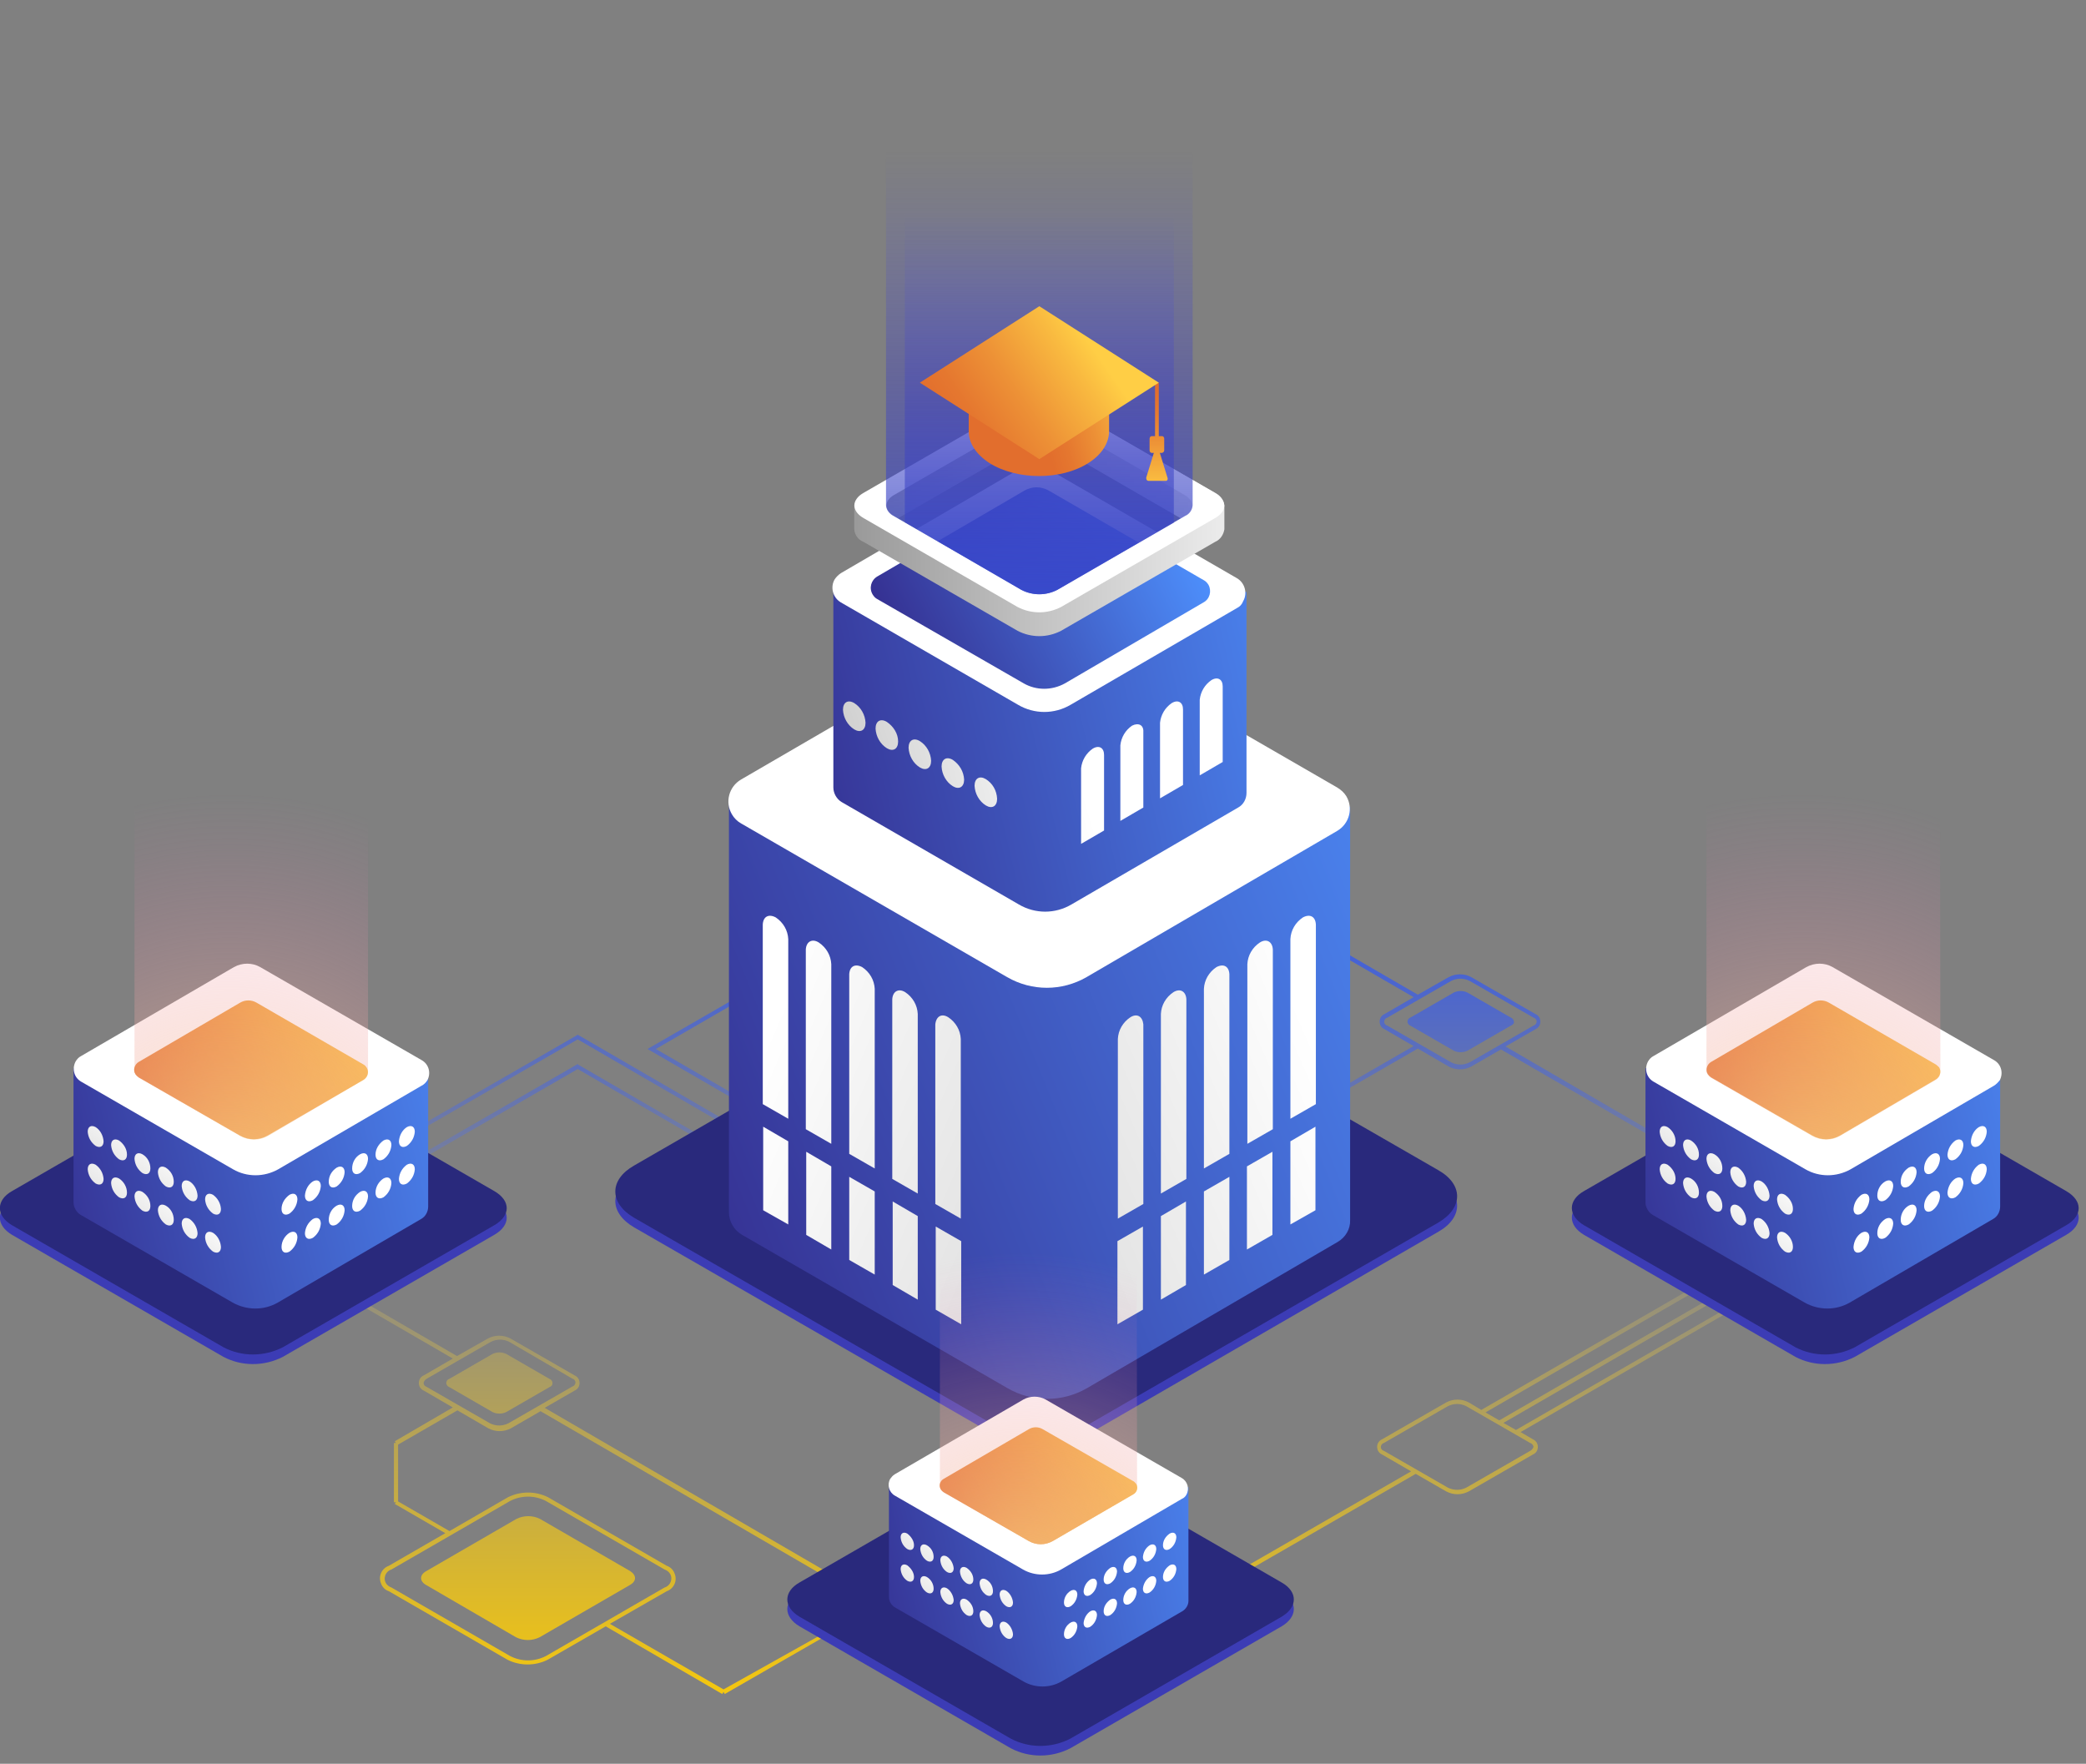 <?xml version="1.0" encoding="UTF-8"?> <svg xmlns="http://www.w3.org/2000/svg" width="233" height="197" viewBox="0 0 233 197" fill="none"><rect x="0" y="0" width="233" height="197" fill="#808080" stroke="none"/> <g clip-path="url(#clip0_1114_2)"> <path d="M61.404 154.912L56.551 157.712C56.085 157.945 55.478 157.945 55.011 157.712L50.159 154.912C49.925 154.819 49.785 154.539 49.879 154.306C49.925 154.166 50.019 154.072 50.159 154.026L55.011 151.226C55.478 150.993 56.085 150.993 56.551 151.226L61.404 154.026C61.637 154.119 61.777 154.399 61.684 154.632C61.684 154.726 61.544 154.866 61.404 154.912Z" fill="url(#paint0_linear_1114_2)"></path> <path d="M70.363 177.029L60.285 182.862C59.445 183.282 58.465 183.282 57.625 182.862L47.593 177.029C46.847 176.609 46.847 175.909 47.593 175.49L57.672 169.657C58.512 169.237 59.492 169.237 60.331 169.657L70.41 175.49C71.11 175.956 71.11 176.609 70.363 177.029Z" fill="url(#paint1_linear_1114_2)"></path> <path d="M168.769 114.551L163.916 117.351C163.45 117.584 162.843 117.584 162.377 117.351L157.524 114.551C157.291 114.458 157.151 114.178 157.244 113.944C157.291 113.805 157.384 113.711 157.524 113.665L162.377 110.865C162.843 110.632 163.45 110.632 163.916 110.865L168.769 113.665C169.002 113.758 169.142 113.991 169.096 114.271C169.002 114.411 168.909 114.504 168.769 114.551Z" fill="url(#paint2_linear_1114_2)"></path> <path d="M197.933 143.201L169.33 159.718L167.93 158.925L196.439 142.454L196.206 142.034L167.463 158.645L165.924 157.759L194.433 141.288L194.2 140.868L165.457 157.479L164.057 156.639C163.264 156.219 162.331 156.219 161.538 156.639L154.398 160.745C153.932 160.932 153.699 161.445 153.885 161.958C153.979 162.191 154.165 162.378 154.398 162.471L157.618 164.338L115.204 188.788L103.119 181.789L106.385 179.922C106.852 179.736 107.085 179.222 106.898 178.709C106.805 178.476 106.618 178.289 106.385 178.196L99.246 174.09C98.453 173.67 97.519 173.67 96.726 174.09L93.273 176.096L60.844 157.245L64.157 155.332C64.624 155.146 64.857 154.632 64.671 154.119C64.577 153.886 64.391 153.699 64.157 153.606L57.018 149.5C56.225 149.08 55.292 149.08 54.499 149.5L51.046 151.459L32.382 140.634L32.148 141.054L50.579 151.739L47.36 153.606C46.893 153.792 46.66 154.306 46.846 154.819C46.94 155.052 47.126 155.239 47.36 155.332L50.579 157.199L44.093 160.978L44.233 161.165H44V167.791H44.233L44.093 167.977L49.739 171.243L43.44 174.883C42.647 175.163 42.227 176.049 42.554 176.843C42.694 177.263 43.02 177.589 43.44 177.729L56.692 185.382C58.092 186.081 59.771 186.081 61.171 185.382L67.657 181.649L80.675 189.208L80.815 188.974L80.955 189.208L93.367 182.069L96.773 184.028C97.566 184.448 98.499 184.448 99.293 184.028L102.699 182.069L115.017 189.208L115.25 188.834L115.484 189.208L158.131 164.618L161.538 166.577C162.331 166.997 163.264 166.997 164.057 166.577L171.196 162.471C171.663 162.285 171.896 161.771 171.709 161.258C171.616 161.025 171.429 160.838 171.196 160.745L169.843 159.952L198.213 143.574L197.933 143.201ZM47.313 154.446C47.36 154.259 47.5 154.072 47.686 153.979L54.825 149.873C55.479 149.546 56.225 149.546 56.878 149.873L63.924 153.979C64.157 154.026 64.344 154.306 64.251 154.539C64.204 154.726 64.064 154.819 63.924 154.866L56.785 158.972C56.132 159.298 55.385 159.298 54.732 158.972L47.593 154.866C47.453 154.819 47.313 154.679 47.313 154.446ZM60.984 184.962C59.725 185.615 58.232 185.615 56.972 184.962L43.72 177.309C43.16 177.123 42.834 176.563 43.02 176.003C43.114 175.676 43.394 175.396 43.72 175.303L56.972 167.651C58.232 166.997 59.725 166.997 60.984 167.651L74.236 175.303C74.796 175.49 75.123 176.049 74.936 176.609C74.843 176.936 74.563 177.216 74.236 177.309L60.984 184.962ZM80.815 188.694L68.124 181.369L74.469 177.729C75.263 177.449 75.683 176.563 75.356 175.77C75.216 175.35 74.889 175.023 74.469 174.883L61.218 167.231C59.818 166.531 58.138 166.531 56.738 167.231L50.206 171.01L44.467 167.697V161.351L51.093 157.525L54.545 159.532C55.339 159.952 56.272 159.952 57.065 159.532L60.378 157.619L92.853 176.469L89.681 178.336C89.214 178.522 88.981 179.036 89.167 179.549C89.261 179.782 89.447 179.969 89.681 180.062L92.9 181.929L80.815 188.694ZM99.013 183.608C98.359 183.935 97.613 183.935 96.96 183.608L89.821 179.502C89.587 179.456 89.401 179.176 89.494 178.942C89.541 178.756 89.681 178.662 89.821 178.616L96.96 174.51C97.613 174.183 98.359 174.183 99.013 174.51L106.152 178.616C106.385 178.662 106.572 178.942 106.478 179.176C106.432 179.362 106.292 179.456 106.152 179.502L102.652 181.509H102.606L102.559 181.555L99.013 183.608ZM171.29 161.585C171.243 161.771 171.103 161.958 170.916 162.051L163.777 166.157C163.124 166.484 162.377 166.484 161.724 166.157L154.585 162.051C154.352 162.005 154.165 161.725 154.258 161.491C154.305 161.305 154.445 161.211 154.585 161.165L161.724 157.059C162.377 156.732 163.124 156.732 163.777 157.059L170.916 161.165C171.103 161.211 171.243 161.398 171.29 161.585Z" fill="url(#paint3_linear_1114_2)"></path> <path d="M117.584 150.2L117.817 149.78L64.624 118.937L64.531 118.844L22.396 143.154L22.63 143.574L64.531 119.404L117.584 150.2Z" fill="url(#paint4_linear_1114_2)"></path> <path d="M64.531 116.091L117.584 146.887L117.817 146.467L64.624 115.624L64.531 115.578L22.396 139.888L22.63 140.261L64.531 116.091Z" fill="url(#paint5_linear_1114_2)"></path> <path d="M86.087 124.583L73.255 117.164L85.434 110.118L85.201 109.745L72.322 117.164L85.854 125.003L86.087 124.583Z" fill="url(#paint6_linear_1114_2)"></path> <path d="M168.163 116.884L171.476 114.971C171.942 114.784 172.176 114.271 171.989 113.758C171.896 113.525 171.709 113.338 171.476 113.245L164.337 109.139C163.544 108.719 162.61 108.719 161.817 109.139L158.364 111.098L139.7 100.273L139.467 100.693L157.898 111.378L154.678 113.245C154.211 113.431 153.978 113.945 154.165 114.458C154.258 114.691 154.445 114.878 154.678 114.971L157.898 116.837L141.473 126.31L141.707 126.729L158.364 117.117L161.817 119.124C162.61 119.544 163.544 119.544 164.337 119.124L167.65 117.211L200.499 136.248L200.732 135.828L168.163 116.884ZM164.15 118.657C163.497 118.984 162.75 118.984 162.097 118.657L154.958 114.551C154.725 114.504 154.538 114.225 154.631 113.991C154.678 113.805 154.818 113.711 154.958 113.665L162.097 109.558C162.75 109.232 163.497 109.232 164.15 109.558L171.289 113.665C171.522 113.711 171.709 113.991 171.616 114.225C171.569 114.411 171.429 114.504 171.289 114.551L164.15 118.657Z" fill="url(#paint7_linear_1114_2)"></path> <path d="M230.781 137.928L207.171 151.553C205.071 152.626 202.598 152.626 200.545 151.553L176.935 137.928C175.115 136.855 175.115 135.128 176.935 134.102L200.545 120.477C202.645 119.404 205.118 119.404 207.171 120.477L230.781 134.102C232.648 135.175 232.648 136.855 230.781 137.928Z" fill="#3C3CB5"></path> <path d="M230.781 136.855L207.171 150.48C205.071 151.553 202.598 151.553 200.545 150.48L176.935 136.855C175.115 135.782 175.115 134.055 176.935 133.029L200.545 119.404C202.645 118.331 205.118 118.331 207.171 119.404L230.781 133.029C232.648 134.102 232.648 135.782 230.781 136.855Z" fill="#29297C"></path> <path d="M219.817 119.73L204.605 110.958C203.672 110.445 202.552 110.445 201.666 110.958L187.341 119.311H183.795V134.288C183.795 134.848 184.122 135.408 184.588 135.688L201.573 145.487C203.159 146.373 205.072 146.373 206.612 145.487L222.616 136.155C223.13 135.875 223.41 135.315 223.41 134.755V119.684H219.817V119.73Z" fill="url(#paint8_linear_1114_2)"></path> <path d="M222.71 121.27L206.705 130.602C205.119 131.489 203.206 131.489 201.666 130.602L184.681 120.804C183.888 120.337 183.655 119.357 184.075 118.564C184.215 118.331 184.401 118.097 184.681 117.957L201.759 108.019C202.692 107.505 203.812 107.505 204.699 108.019L222.756 118.424C223.549 118.891 223.783 119.87 223.363 120.664C223.13 120.944 222.943 121.13 222.71 121.27Z" fill="white"></path> <path d="M199.379 133.449C198.865 133.169 198.492 133.402 198.492 133.962C198.539 134.615 198.865 135.175 199.379 135.548C199.892 135.828 200.265 135.595 200.265 135.035C200.265 134.382 199.892 133.822 199.379 133.449Z" fill="url(#paint9_linear_1114_2)"></path> <path d="M196.765 131.955C196.252 131.675 195.879 131.909 195.879 132.469C195.926 133.122 196.252 133.682 196.765 134.055C197.279 134.335 197.652 134.102 197.652 133.542C197.605 132.889 197.279 132.282 196.765 131.955Z" fill="url(#paint10_linear_1114_2)"></path> <path d="M194.154 130.416C193.641 130.136 193.268 130.369 193.268 130.929C193.314 131.582 193.641 132.142 194.154 132.515C194.667 132.795 195.041 132.562 195.041 132.002C194.994 131.349 194.667 130.789 194.154 130.416Z" fill="url(#paint11_linear_1114_2)"></path> <path d="M191.494 128.923C190.981 128.643 190.607 128.876 190.607 129.436C190.654 130.089 190.981 130.649 191.494 131.022C192.007 131.302 192.381 131.069 192.381 130.509C192.381 129.856 192.054 129.249 191.494 128.923Z" fill="url(#paint12_linear_1114_2)"></path> <path d="M188.881 127.383C188.367 127.103 187.994 127.336 187.994 127.896C188.041 128.549 188.367 129.109 188.881 129.483C189.394 129.762 189.767 129.529 189.767 128.969C189.767 128.316 189.441 127.756 188.881 127.383Z" fill="url(#paint13_linear_1114_2)"></path> <path d="M186.267 125.89C185.754 125.61 185.381 125.843 185.381 126.403C185.428 127.056 185.754 127.616 186.267 127.989C186.781 128.269 187.154 128.036 187.154 127.476C187.154 126.823 186.781 126.216 186.267 125.89Z" fill="url(#paint14_linear_1114_2)"></path> <path d="M207.918 133.449C208.431 133.169 208.804 133.402 208.804 133.962C208.758 134.615 208.431 135.175 207.918 135.548C207.405 135.828 207.031 135.595 207.031 135.035C207.078 134.382 207.405 133.822 207.918 133.449Z" fill="url(#paint15_linear_1114_2)"></path> <path d="M210.578 131.955C211.091 131.675 211.465 131.909 211.465 132.469C211.418 133.122 211.091 133.682 210.578 134.055C210.065 134.335 209.691 134.102 209.691 133.542C209.691 132.889 210.018 132.282 210.578 131.955Z" fill="url(#paint16_linear_1114_2)"></path> <path d="M213.191 130.416C213.704 130.136 214.078 130.369 214.078 130.929C214.031 131.582 213.704 132.142 213.191 132.515C212.678 132.795 212.305 132.562 212.305 132.002C212.305 131.349 212.631 130.789 213.191 130.416Z" fill="url(#paint17_linear_1114_2)"></path> <path d="M215.805 128.923C216.318 128.643 216.691 128.876 216.691 129.436C216.644 130.089 216.318 130.649 215.805 131.022C215.291 131.302 214.918 131.069 214.918 130.509C214.918 129.856 215.291 129.249 215.805 128.923Z" fill="url(#paint18_linear_1114_2)"></path> <path d="M218.416 127.383C218.929 127.103 219.302 127.336 219.302 127.896C219.256 128.549 218.929 129.109 218.416 129.483C217.903 129.762 217.529 129.529 217.529 128.969C217.576 128.316 217.903 127.756 218.416 127.383Z" fill="url(#paint19_linear_1114_2)"></path> <path d="M221.029 125.89C221.542 125.61 221.916 125.843 221.916 126.403C221.869 127.056 221.542 127.616 221.029 127.989C220.516 128.269 220.143 128.036 220.143 127.476C220.189 126.823 220.516 126.216 221.029 125.89Z" fill="url(#paint20_linear_1114_2)"></path> <path d="M199.379 137.695C198.865 137.415 198.492 137.648 198.492 138.208C198.539 138.861 198.865 139.421 199.379 139.795C199.892 140.074 200.265 139.841 200.265 139.281C200.265 138.628 199.892 138.021 199.379 137.695Z" fill="url(#paint21_linear_1114_2)"></path> <path d="M196.765 136.155C196.252 135.875 195.879 136.108 195.879 136.668C195.926 137.321 196.252 137.881 196.765 138.255C197.279 138.535 197.652 138.301 197.652 137.741C197.605 137.088 197.279 136.528 196.765 136.155Z" fill="url(#paint22_linear_1114_2)"></path> <path d="M194.154 134.662C193.641 134.382 193.268 134.615 193.268 135.175C193.314 135.828 193.641 136.388 194.154 136.762C194.667 137.042 195.041 136.808 195.041 136.248C194.994 135.595 194.667 134.988 194.154 134.662Z" fill="url(#paint23_linear_1114_2)"></path> <path d="M191.494 133.122C190.981 132.842 190.607 133.075 190.607 133.635C190.654 134.289 190.981 134.848 191.494 135.222C192.007 135.502 192.381 135.268 192.381 134.709C192.381 134.055 192.054 133.495 191.494 133.122Z" fill="url(#paint24_linear_1114_2)"></path> <path d="M188.881 131.629C188.367 131.349 187.994 131.582 187.994 132.142C188.041 132.795 188.367 133.355 188.881 133.729C189.394 134.009 189.767 133.775 189.767 133.215C189.767 132.562 189.441 131.956 188.881 131.629Z" fill="url(#paint25_linear_1114_2)"></path> <path d="M186.267 130.089C185.754 129.809 185.381 130.042 185.381 130.602C185.428 131.256 185.754 131.816 186.267 132.189C186.781 132.469 187.154 132.235 187.154 131.676C187.154 131.022 186.781 130.462 186.267 130.089Z" fill="url(#paint26_linear_1114_2)"></path> <path d="M207.918 137.695C208.431 137.415 208.804 137.648 208.804 138.208C208.758 138.861 208.431 139.421 207.918 139.795C207.405 140.074 207.031 139.841 207.031 139.281C207.078 138.628 207.405 138.021 207.918 137.695Z" fill="url(#paint27_linear_1114_2)"></path> <path d="M210.578 136.155C211.091 135.875 211.465 136.108 211.465 136.668C211.418 137.321 211.091 137.881 210.578 138.255C210.065 138.535 209.691 138.301 209.691 137.741C209.691 137.088 210.018 136.528 210.578 136.155Z" fill="url(#paint28_linear_1114_2)"></path> <path d="M213.191 134.662C213.704 134.382 214.078 134.615 214.078 135.175C214.031 135.828 213.704 136.388 213.191 136.762C212.678 137.042 212.305 136.808 212.305 136.248C212.305 135.595 212.631 134.988 213.191 134.662Z" fill="url(#paint29_linear_1114_2)"></path> <path d="M215.805 133.122C216.318 132.842 216.691 133.075 216.691 133.635C216.644 134.289 216.318 134.848 215.805 135.222C215.291 135.502 214.918 135.268 214.918 134.709C214.918 134.055 215.291 133.495 215.805 133.122Z" fill="url(#paint30_linear_1114_2)"></path> <path d="M218.416 131.629C218.929 131.349 219.302 131.582 219.302 132.142C219.256 132.795 218.929 133.355 218.416 133.729C217.903 134.009 217.529 133.775 217.529 133.215C217.576 132.562 217.903 131.956 218.416 131.629Z" fill="url(#paint31_linear_1114_2)"></path> <path d="M221.029 130.089C221.542 129.809 221.916 130.042 221.916 130.602C221.869 131.256 221.542 131.816 221.029 132.189C220.516 132.469 220.143 132.235 220.143 131.676C220.189 131.022 220.516 130.462 221.029 130.089Z" fill="url(#paint32_linear_1114_2)"></path> <path d="M216.223 118.891L204.278 111.985C203.718 111.658 203.018 111.658 202.459 111.985L191.12 118.611C190.653 118.891 190.467 119.497 190.747 119.964C190.84 120.104 190.98 120.244 191.12 120.337L202.412 126.823C203.392 127.383 204.558 127.383 205.538 126.823L216.223 120.57C216.69 120.29 216.877 119.684 216.597 119.217C216.503 119.124 216.363 118.984 216.223 118.891Z" fill="url(#paint33_linear_1114_2)"></path> <path opacity="0.67" d="M216.691 86.042H190.607V119.544C190.607 119.731 190.654 119.87 190.747 120.01C190.841 120.15 190.981 120.29 191.121 120.384L202.412 126.87C203.392 127.429 204.559 127.429 205.539 126.87L216.224 120.617C216.551 120.43 216.737 120.104 216.737 119.731C216.737 119.637 216.737 119.497 216.737 119.497L216.691 86.042Z" fill="url(#paint34_radial_1114_2)"></path> <path d="M55.199 137.928L31.589 151.553C29.489 152.626 27.016 152.626 24.963 151.553L1.353 137.928C-0.467 136.855 -0.467 135.128 1.353 134.102L24.963 120.477C27.063 119.404 29.536 119.404 31.589 120.477L55.199 134.102C57.066 135.175 57.066 136.855 55.199 137.928Z" fill="#3C3CB5"></path> <path d="M55.199 136.855L31.589 150.48C29.489 151.553 27.016 151.553 24.963 150.48L1.353 136.855C-0.467 135.782 -0.467 134.055 1.353 133.029L24.963 119.404C27.063 118.331 29.536 118.331 31.589 119.404L55.199 133.029C57.066 134.102 57.066 135.782 55.199 136.855Z" fill="#29297C"></path> <path d="M44.233 119.73L29.021 110.958C28.088 110.445 26.968 110.445 26.082 110.958L11.757 119.311H8.211V134.288C8.211 134.848 8.538 135.408 9.004 135.688L25.988 145.487C27.575 146.373 29.488 146.373 31.028 145.487L47.032 136.155C47.546 135.875 47.825 135.315 47.825 134.755V119.684H44.233V119.73Z" fill="url(#paint35_linear_1114_2)"></path> <path d="M47.079 121.27L31.074 130.602C29.488 131.489 27.575 131.489 26.035 130.602L9.051 120.804C8.257 120.337 8.024 119.357 8.444 118.564C8.584 118.331 8.771 118.097 9.051 117.957L26.128 108.019C27.061 107.505 28.181 107.505 29.068 108.019L47.125 118.424C47.919 118.891 48.152 119.87 47.732 120.664C47.545 120.944 47.359 121.13 47.079 121.27Z" fill="white"></path> <path d="M23.795 133.449C23.282 133.169 22.908 133.402 22.908 133.962C22.955 134.615 23.282 135.175 23.795 135.548C24.308 135.828 24.681 135.595 24.681 135.035C24.635 134.382 24.308 133.822 23.795 133.449Z" fill="url(#paint36_linear_1114_2)"></path> <path d="M21.181 131.955C20.668 131.675 20.295 131.909 20.295 132.469C20.342 133.122 20.668 133.682 21.181 134.055C21.695 134.335 22.068 134.102 22.068 133.542C22.021 132.889 21.695 132.282 21.181 131.955Z" fill="url(#paint37_linear_1114_2)"></path> <path d="M18.523 130.416C18.01 130.136 17.637 130.369 17.637 130.929C17.683 131.582 18.01 132.142 18.523 132.515C19.037 132.795 19.41 132.562 19.41 132.002C19.41 131.349 19.083 130.789 18.523 130.416Z" fill="url(#paint38_linear_1114_2)"></path> <path d="M15.91 128.923C15.397 128.643 15.023 128.876 15.023 129.436C15.07 130.089 15.397 130.649 15.91 131.022C16.423 131.302 16.797 131.069 16.797 130.509C16.797 129.856 16.47 129.249 15.91 128.923Z" fill="url(#paint39_linear_1114_2)"></path> <path d="M13.297 127.383C12.783 127.103 12.41 127.336 12.41 127.896C12.457 128.549 12.783 129.109 13.297 129.483C13.81 129.762 14.183 129.529 14.183 128.969C14.183 128.316 13.81 127.756 13.297 127.383Z" fill="url(#paint40_linear_1114_2)"></path> <path d="M10.683 125.89C10.17 125.61 9.797 125.843 9.797 126.403C9.844 127.056 10.17 127.616 10.683 127.989C11.197 128.269 11.57 128.036 11.57 127.476C11.523 126.823 11.197 126.216 10.683 125.89Z" fill="url(#paint41_linear_1114_2)"></path> <path d="M32.334 133.449C32.847 133.169 33.22 133.402 33.22 133.962C33.174 134.615 32.847 135.175 32.334 135.548C31.82 135.828 31.447 135.595 31.447 135.035C31.447 134.382 31.82 133.822 32.334 133.449Z" fill="url(#paint42_linear_1114_2)"></path> <path d="M34.947 131.955C35.46 131.675 35.834 131.909 35.834 132.469C35.787 133.122 35.46 133.682 34.947 134.055C34.434 134.335 34.06 134.102 34.06 133.542C34.107 132.889 34.434 132.282 34.947 131.955Z" fill="url(#paint43_linear_1114_2)"></path> <path d="M37.607 130.416C38.12 130.136 38.494 130.369 38.494 130.929C38.447 131.582 38.12 132.142 37.607 132.515C37.094 132.795 36.721 132.562 36.721 132.002C36.721 131.349 37.047 130.789 37.607 130.416Z" fill="url(#paint44_linear_1114_2)"></path> <path d="M40.221 128.923C40.734 128.643 41.107 128.876 41.107 129.436C41.06 130.089 40.734 130.649 40.221 131.022C39.707 131.302 39.334 131.069 39.334 130.509C39.334 129.856 39.661 129.249 40.221 128.923Z" fill="url(#paint45_linear_1114_2)"></path> <path d="M42.832 127.383C43.345 127.103 43.718 127.336 43.718 127.896C43.672 128.549 43.345 129.109 42.832 129.483C42.319 129.762 41.945 129.529 41.945 128.969C41.945 128.316 42.319 127.756 42.832 127.383Z" fill="url(#paint46_linear_1114_2)"></path> <path d="M45.445 125.89C45.958 125.61 46.332 125.843 46.332 126.403C46.285 127.056 45.958 127.616 45.445 127.989C44.932 128.269 44.559 128.036 44.559 127.476C44.605 126.823 44.932 126.216 45.445 125.89Z" fill="url(#paint47_linear_1114_2)"></path> <path d="M23.795 137.695C23.282 137.415 22.908 137.648 22.908 138.208C22.955 138.861 23.282 139.421 23.795 139.795C24.308 140.074 24.681 139.841 24.681 139.281C24.635 138.628 24.308 138.021 23.795 137.695Z" fill="url(#paint48_linear_1114_2)"></path> <path d="M21.181 136.155C20.668 135.875 20.295 136.108 20.295 136.668C20.342 137.321 20.668 137.881 21.181 138.255C21.695 138.535 22.068 138.301 22.068 137.741C22.021 137.088 21.695 136.528 21.181 136.155Z" fill="url(#paint49_linear_1114_2)"></path> <path d="M18.523 134.662C18.01 134.382 17.637 134.615 17.637 135.175C17.683 135.828 18.01 136.388 18.523 136.762C19.037 137.042 19.41 136.808 19.41 136.248C19.41 135.595 19.083 134.988 18.523 134.662Z" fill="url(#paint50_linear_1114_2)"></path> <path d="M15.91 133.122C15.397 132.842 15.023 133.075 15.023 133.635C15.07 134.289 15.397 134.848 15.91 135.222C16.423 135.502 16.797 135.268 16.797 134.709C16.797 134.055 16.47 133.495 15.91 133.122Z" fill="url(#paint51_linear_1114_2)"></path> <path d="M13.297 131.629C12.783 131.349 12.41 131.582 12.41 132.142C12.457 132.795 12.783 133.355 13.297 133.729C13.81 134.009 14.183 133.775 14.183 133.215C14.183 132.562 13.81 131.956 13.297 131.629Z" fill="url(#paint52_linear_1114_2)"></path> <path d="M10.683 130.089C10.17 129.809 9.797 130.042 9.797 130.602C9.844 131.256 10.17 131.816 10.683 132.189C11.197 132.469 11.57 132.235 11.57 131.676C11.523 131.022 11.197 130.462 10.683 130.089Z" fill="url(#paint53_linear_1114_2)"></path> <path d="M32.334 137.695C32.847 137.415 33.22 137.648 33.22 138.208C33.174 138.861 32.847 139.421 32.334 139.795C31.82 140.074 31.447 139.841 31.447 139.281C31.447 138.628 31.82 138.021 32.334 137.695Z" fill="url(#paint54_linear_1114_2)"></path> <path d="M34.947 136.155C35.46 135.875 35.834 136.108 35.834 136.668C35.787 137.321 35.46 137.881 34.947 138.255C34.434 138.535 34.06 138.301 34.06 137.741C34.107 137.088 34.434 136.528 34.947 136.155Z" fill="url(#paint55_linear_1114_2)"></path> <path d="M37.607 134.662C38.12 134.382 38.494 134.615 38.494 135.175C38.447 135.828 38.12 136.388 37.607 136.762C37.094 137.042 36.721 136.808 36.721 136.248C36.721 135.595 37.047 134.988 37.607 134.662Z" fill="url(#paint56_linear_1114_2)"></path> <path d="M40.221 133.122C40.734 132.842 41.107 133.075 41.107 133.635C41.06 134.289 40.734 134.848 40.221 135.222C39.707 135.502 39.334 135.268 39.334 134.709C39.334 134.055 39.661 133.495 40.221 133.122Z" fill="url(#paint57_linear_1114_2)"></path> <path d="M42.832 131.629C43.345 131.349 43.718 131.582 43.718 132.142C43.672 132.795 43.345 133.355 42.832 133.729C42.319 134.009 41.945 133.775 41.945 133.215C41.945 132.562 42.319 131.956 42.832 131.629Z" fill="url(#paint58_linear_1114_2)"></path> <path d="M45.445 130.089C45.958 129.809 46.332 130.042 46.332 130.602C46.285 131.256 45.958 131.816 45.445 132.189C44.932 132.469 44.559 132.235 44.559 131.676C44.605 131.022 44.932 130.462 45.445 130.089Z" fill="url(#paint59_linear_1114_2)"></path> <path d="M40.594 118.891L28.649 111.985C28.089 111.658 27.39 111.658 26.83 111.985L15.491 118.611C15.024 118.891 14.838 119.497 15.118 119.964C15.211 120.104 15.351 120.244 15.491 120.337L26.783 126.823C27.763 127.383 28.929 127.383 29.909 126.823L40.594 120.617C41.061 120.337 41.248 119.73 40.968 119.264C40.874 119.124 40.781 118.984 40.594 118.891Z" fill="url(#paint60_linear_1114_2)"></path> <path opacity="0.67" d="M41.107 86.042H15.023V119.544C15.023 119.731 15.07 119.87 15.163 120.01C15.257 120.15 15.397 120.29 15.537 120.384L26.828 126.87C27.808 127.429 28.975 127.429 29.955 126.87L40.593 120.617C40.92 120.43 41.107 120.104 41.107 119.731C41.107 119.637 41.107 119.497 41.107 119.497V86.042Z" fill="url(#paint61_radial_1114_2)"></path> <path d="M160.696 137.555L121.315 160.325C118.515 161.958 113.989 161.958 111.189 160.325L70.828 137.088C68.029 135.455 68.029 132.842 70.828 131.256L110.163 108.532C112.963 106.899 117.489 106.899 120.288 108.532L160.649 131.769C163.449 133.355 163.449 135.968 160.696 137.555Z" fill="#3C3CB5"></path> <path d="M160.696 136.528L121.315 159.252C118.515 160.885 113.989 160.885 111.189 159.252L70.828 136.015C68.029 134.382 68.029 131.769 70.828 130.182L110.163 107.459C112.963 105.826 117.489 105.826 120.288 107.459L160.649 130.696C163.449 132.282 163.449 134.895 160.696 136.528Z" fill="#29297C"></path> <path d="M144.365 90.148L117.815 74.796C116.229 73.863 114.269 73.863 112.682 74.796L87.626 89.401H81.42V135.408C81.42 136.435 81.98 137.368 82.82 137.881L112.542 155.052C115.295 156.639 118.655 156.639 121.408 155.052L149.404 138.721C150.291 138.208 150.85 137.275 150.804 136.248V90.101H144.365V90.148Z" fill="url(#paint62_linear_1114_2)"></path> <path d="M149.357 87.955L117.768 69.71C116.182 68.777 114.222 68.777 112.636 69.71L82.773 87.068C81.42 87.861 80.953 89.588 81.746 90.941C81.98 91.361 82.353 91.734 82.773 91.968L112.496 109.138C115.249 110.725 118.608 110.725 121.361 109.138L149.357 92.807C150.71 92.014 151.177 90.288 150.384 88.935C150.151 88.561 149.824 88.235 149.357 87.955Z" fill="white"></path> <path d="M134.892 66.071L117.254 55.899C116.181 55.293 114.874 55.293 113.848 55.899L97.19 65.605H93.084V87.955C93.084 88.608 93.457 89.261 94.017 89.588L113.801 101.02C115.621 102.093 117.861 102.093 119.68 101.02L138.298 90.195C138.904 89.868 139.231 89.215 139.231 88.561V66.118H134.892V66.071Z" fill="url(#paint63_linear_1114_2)"></path> <path d="M138.205 67.891L119.587 78.716C117.768 79.789 115.528 79.789 113.708 78.716L93.924 67.284C93.038 66.771 92.711 65.605 93.224 64.718C93.411 64.438 93.644 64.205 93.924 64.018L113.755 52.446C114.828 51.84 116.135 51.84 117.161 52.446L138.158 64.578C139.045 65.091 139.371 66.258 138.858 67.144C138.718 67.517 138.485 67.751 138.205 67.891Z" fill="white"></path> <path d="M134.986 65.325C134.846 65.091 134.659 64.905 134.473 64.811L117.115 54.779C116.275 54.313 115.295 54.313 114.455 54.779L97.984 64.391C97.284 64.811 97.051 65.698 97.471 66.398C97.611 66.631 97.797 66.818 97.984 66.911L114.362 76.336C115.762 77.13 117.488 77.13 118.935 76.336L134.426 67.284C135.126 66.911 135.359 66.024 134.986 65.325Z" fill="url(#paint64_linear_1114_2)"></path> <path d="M144.133 136.761L146.932 135.175V125.843L144.133 127.476V136.761Z" fill="url(#paint65_linear_1114_2)"></path> <path d="M139.279 139.561L142.126 137.928V128.643L139.279 130.276V139.561Z" fill="url(#paint66_linear_1114_2)"></path> <path d="M134.473 142.361L137.319 140.728V131.442L134.473 133.075V142.361Z" fill="url(#paint67_linear_1114_2)"></path> <path d="M129.668 145.16L132.468 143.527V134.195L129.668 135.828V145.16Z" fill="url(#paint68_linear_1114_2)"></path> <path d="M124.814 147.913L127.661 146.28V136.995L124.814 138.628V147.913Z" fill="url(#paint69_linear_1114_2)"></path> <path d="M126.261 113.618C125.421 114.178 124.908 115.064 124.861 116.044V136.108L127.708 134.475V114.411C127.614 113.525 127.008 113.151 126.261 113.618Z" fill="url(#paint70_linear_1114_2)"></path> <path d="M131.068 110.818C130.228 111.378 129.715 112.265 129.668 113.245V133.309L132.514 131.675V111.611C132.468 110.725 131.814 110.352 131.068 110.818Z" fill="url(#paint71_linear_1114_2)"></path> <path d="M135.872 108.019C135.033 108.579 134.519 109.465 134.473 110.445V130.509L137.319 128.876V108.812C137.272 107.925 136.666 107.599 135.872 108.019Z" fill="url(#paint72_linear_1114_2)"></path> <path d="M140.726 105.266C139.886 105.826 139.373 106.712 139.326 107.692V127.756L142.172 126.123V106.059C142.126 105.172 141.473 104.799 140.726 105.266Z" fill="url(#paint73_linear_1114_2)"></path> <path d="M145.533 102.466C144.693 103.026 144.179 103.913 144.133 104.892V124.956L146.979 123.323V103.259C146.932 102.373 146.326 102.046 145.533 102.466Z" fill="url(#paint74_linear_1114_2)"></path> <path d="M88.046 136.761L85.246 135.175V125.843L88.046 127.476V136.761Z" fill="url(#paint75_linear_1114_2)"></path> <path d="M92.852 139.561L90.053 137.928V128.643L92.852 130.276V139.561Z" fill="url(#paint76_linear_1114_2)"></path> <path d="M97.704 142.361L94.857 140.728V131.442L97.704 133.075V142.361Z" fill="url(#paint77_linear_1114_2)"></path> <path d="M102.511 145.16L99.711 143.527V134.195L102.511 135.828V145.16Z" fill="url(#paint78_linear_1114_2)"></path> <path d="M107.364 147.913L104.518 146.28V136.995L107.364 138.628V147.913Z" fill="url(#paint79_linear_1114_2)"></path> <path d="M105.917 113.618C106.757 114.178 107.27 115.064 107.317 116.044V136.108L104.471 134.475V114.411C104.564 113.525 105.171 113.151 105.917 113.618Z" fill="url(#paint80_linear_1114_2)"></path> <path d="M101.111 110.818C101.95 111.378 102.464 112.265 102.51 113.245V133.309L99.664 131.675V111.611C99.711 110.725 100.364 110.352 101.111 110.818Z" fill="url(#paint81_linear_1114_2)"></path> <path d="M96.304 108.019C97.144 108.579 97.657 109.465 97.704 110.445V130.509L94.857 128.876V108.812C94.904 107.925 95.511 107.599 96.304 108.019Z" fill="url(#paint82_linear_1114_2)"></path> <path d="M91.452 105.266C92.292 105.826 92.805 106.712 92.852 107.692V127.756L90.006 126.123V106.059C90.052 105.172 90.706 104.799 91.452 105.266Z" fill="url(#paint83_linear_1114_2)"></path> <path d="M86.646 102.466C87.486 103.026 87.999 103.913 88.046 104.892V124.956L85.199 123.323V103.259C85.246 102.373 85.853 102.046 86.646 102.466Z" fill="url(#paint84_linear_1114_2)"></path> <path d="M110.115 87.022C109.415 86.602 108.855 86.928 108.855 87.768C108.902 88.655 109.369 89.495 110.115 89.961C110.815 90.381 111.375 90.054 111.375 89.215C111.328 88.281 110.862 87.488 110.115 87.022Z" fill="url(#paint85_linear_1114_2)"></path> <path d="M106.43 84.875C105.73 84.455 105.17 84.782 105.17 85.622C105.217 86.508 105.683 87.348 106.43 87.815C107.13 88.235 107.69 87.908 107.69 87.068C107.643 86.182 107.176 85.388 106.43 84.875Z" fill="url(#paint86_linear_1114_2)"></path> <path d="M102.744 82.775C102.044 82.355 101.484 82.682 101.484 83.522C101.531 84.409 101.998 85.248 102.744 85.715C103.444 86.135 104.004 85.808 104.004 84.968C103.957 84.082 103.491 83.242 102.744 82.775Z" fill="url(#paint87_linear_1114_2)"></path> <path d="M99.057 80.629C98.357 80.209 97.797 80.536 97.797 81.376C97.844 82.262 98.31 83.102 99.057 83.569C99.757 83.989 100.317 83.662 100.317 82.822C100.317 81.936 99.803 81.142 99.057 80.629Z" fill="url(#paint88_linear_1114_2)"></path> <path d="M95.418 78.529C94.718 78.109 94.158 78.436 94.158 79.276C94.205 80.162 94.671 81.002 95.418 81.469C96.118 81.889 96.678 81.562 96.678 80.722C96.631 79.836 96.165 78.996 95.418 78.529Z" fill="url(#paint89_linear_1114_2)"></path> <path d="M122.06 83.615C121.314 84.129 120.847 84.922 120.754 85.808V94.254L123.32 92.761V84.315C123.32 83.522 122.76 83.195 122.06 83.615Z" fill="url(#paint90_linear_1114_2)"></path> <path d="M126.447 81.049C125.701 81.562 125.234 82.355 125.141 83.242V91.688L127.707 90.194V81.749C127.754 81.002 127.194 80.676 126.447 81.049Z" fill="url(#paint91_linear_1114_2)"></path> <path d="M130.879 78.529C130.132 79.043 129.666 79.836 129.572 80.722V89.168L132.139 87.675V79.229C132.139 78.436 131.579 78.109 130.879 78.529Z" fill="url(#paint92_linear_1114_2)"></path> <path d="M135.312 75.963C134.566 76.476 134.099 77.269 134.006 78.156V86.602L136.572 85.108V76.663C136.572 75.87 136.012 75.543 135.312 75.963Z" fill="url(#paint93_linear_1114_2)"></path> <path d="M135.732 55.059L118.515 45.121C116.975 44.327 115.202 44.327 113.662 45.121L96.445 55.059C95.885 55.292 95.511 55.852 95.418 56.459V59.119C95.465 59.725 95.838 60.285 96.445 60.519L113.662 70.457C115.202 71.25 116.975 71.25 118.515 70.457L135.732 60.519C136.292 60.285 136.666 59.725 136.759 59.119V56.459C136.666 55.852 136.292 55.339 135.732 55.059ZM118.095 65.884C116.835 66.538 115.342 66.538 114.082 65.884L100.271 57.906L114.082 49.927C115.342 49.273 116.835 49.273 118.095 49.927L131.906 57.906L118.095 65.884Z" fill="url(#paint94_linear_1114_2)"></path> <path d="M135.733 55.059L118.515 45.121C116.975 44.327 115.202 44.327 113.662 45.121L96.445 55.059C95.091 55.852 95.091 57.066 96.445 57.859L113.662 67.797C115.202 68.591 116.975 68.591 118.515 67.797L135.733 57.859C137.086 57.112 137.086 55.852 135.733 55.059ZM132.326 57.626L118.095 65.838C116.835 66.491 115.342 66.491 114.082 65.838L99.851 57.626C98.731 56.972 98.731 55.946 99.851 55.292L114.082 47.08C115.342 46.427 116.835 46.427 118.095 47.08L132.326 55.292C133.446 55.946 133.446 57.019 132.326 57.626Z" fill="white"></path> <path d="M132.374 8.725L118.096 0.467C116.836 -0.187 115.343 -0.187 114.083 0.467L99.805 8.725C99.338 8.912 99.011 9.379 98.965 9.892V56.459C99.011 56.972 99.338 57.392 99.805 57.626L114.083 65.884C115.343 66.538 116.836 66.538 118.096 65.884L132.374 57.626C132.84 57.439 133.167 56.972 133.214 56.459V9.892C133.167 9.379 132.84 8.912 132.374 8.725Z" fill="url(#paint95_linear_1114_2)"></path> <path d="M114.083 65.884C115.343 66.538 116.836 66.538 118.095 65.884L131.114 58.372V17.498C131.067 17.031 130.787 16.658 130.367 16.471L117.862 9.239C116.742 8.679 115.436 8.679 114.316 9.239L101.811 16.471C101.391 16.658 101.111 17.031 101.064 17.498V58.325L114.083 65.884Z" fill="url(#paint96_linear_1114_2)"></path> <path d="M129.434 42.741H129.014V50.533H129.434V42.741Z" fill="url(#paint97_linear_1114_2)"></path> <path d="M128.64 48.713H129.806C129.946 48.713 130.039 48.853 130.039 48.993V50.3C130.039 50.44 129.946 50.533 129.806 50.58H128.64C128.5 50.58 128.406 50.44 128.406 50.3V48.993C128.406 48.853 128.5 48.713 128.64 48.713Z" fill="url(#paint98_linear_1114_2)"></path> <path d="M129.433 50.206L130.413 53.379C130.46 53.519 130.413 53.659 130.273 53.706C130.226 53.706 130.226 53.706 130.18 53.706H128.267C128.127 53.706 128.033 53.566 128.033 53.426C128.033 53.379 128.033 53.379 128.033 53.333L129.013 50.16C129.06 50.02 129.153 49.973 129.293 49.973C129.34 50.066 129.433 50.16 129.433 50.206Z" fill="url(#paint99_linear_1114_2)"></path> <path d="M109.09 40.455V40.035H108.203V48.2C108.203 49.46 108.996 50.72 110.489 51.7C113.569 53.659 118.562 53.659 121.595 51.7C123.134 50.72 123.881 49.413 123.881 48.153V40.455H109.09Z" fill="url(#paint100_linear_1114_2)"></path> <path d="M116.089 34.202L102.744 42.741L116.089 51.28L129.434 42.741L116.089 34.202Z" fill="url(#paint101_linear_1114_2)"></path> <path d="M143.152 181.649L119.542 195.274C117.442 196.347 114.969 196.347 112.916 195.274L89.306 181.649C87.487 180.576 87.487 178.849 89.306 177.823L112.916 164.198C115.016 163.125 117.489 163.125 119.542 164.198L143.152 177.823C144.972 178.849 144.972 180.576 143.152 181.649Z" fill="#3C3CB5"></path> <path d="M143.152 180.576L119.542 194.2C117.442 195.274 114.969 195.274 112.916 194.2L89.306 180.576C87.487 179.502 87.487 177.776 89.306 176.749L112.916 163.125C115.016 162.051 117.489 162.051 119.542 163.125L143.152 176.749C144.972 177.776 144.972 179.502 143.152 180.576Z" fill="#29297C"></path> <path d="M129.62 166.111L116.835 158.739C116.089 158.319 115.109 158.319 114.362 158.739L102.277 165.784H99.291V178.383C99.291 178.849 99.571 179.316 99.991 179.549L114.316 187.808C115.622 188.554 117.255 188.554 118.562 187.808L132.047 179.969C132.467 179.736 132.746 179.269 132.746 178.802V166.111H129.62Z" fill="url(#paint102_linear_1114_2)"></path> <path d="M132.001 167.417L118.516 175.303C117.21 176.049 115.577 176.049 114.27 175.303L99.945 167.044C99.292 166.671 99.059 165.831 99.432 165.178C99.572 164.991 99.712 164.804 99.945 164.664L114.317 156.312C115.063 155.892 116.043 155.892 116.79 156.312L132.001 165.084C132.654 165.458 132.888 166.297 132.514 166.951C132.421 167.137 132.234 167.324 132.001 167.417Z" fill="white"></path> <path d="M112.403 177.683C111.983 177.449 111.656 177.636 111.656 178.103C111.703 178.662 111.983 179.129 112.403 179.409C112.823 179.642 113.149 179.456 113.149 178.989C113.103 178.476 112.823 177.963 112.403 177.683Z" fill="url(#paint103_linear_1114_2)"></path> <path d="M110.165 176.423C109.745 176.19 109.418 176.376 109.418 176.843C109.465 177.403 109.745 177.869 110.165 178.149C110.584 178.383 110.911 178.196 110.911 177.729C110.911 177.169 110.631 176.703 110.165 176.423Z" fill="url(#paint104_linear_1114_2)"></path> <path d="M107.971 175.116C107.551 174.883 107.225 175.07 107.225 175.536C107.271 176.096 107.551 176.563 107.971 176.843C108.391 177.076 108.718 176.889 108.718 176.423C108.718 175.91 108.438 175.443 107.971 175.116Z" fill="url(#paint105_linear_1114_2)"></path> <path d="M105.778 173.857C105.358 173.623 105.031 173.81 105.031 174.276C105.078 174.836 105.358 175.303 105.778 175.583C106.198 175.816 106.524 175.63 106.524 175.163C106.478 174.65 106.198 174.137 105.778 173.857Z" fill="url(#paint106_linear_1114_2)"></path> <path d="M103.538 172.597C103.118 172.363 102.791 172.55 102.791 173.017C102.838 173.577 103.118 174.043 103.538 174.323C103.958 174.556 104.284 174.37 104.284 173.903C104.284 173.343 104.004 172.877 103.538 172.597Z" fill="url(#paint107_linear_1114_2)"></path> <path d="M101.344 171.29C100.924 171.057 100.598 171.243 100.598 171.71C100.644 172.27 100.924 172.737 101.344 173.017C101.764 173.25 102.091 173.063 102.091 172.597C102.091 172.083 101.764 171.617 101.344 171.29Z" fill="url(#paint108_linear_1114_2)"></path> <path d="M119.588 177.683C120.008 177.449 120.335 177.636 120.335 178.103C120.288 178.662 120.008 179.129 119.588 179.409C119.168 179.642 118.842 179.456 118.842 178.989C118.842 178.476 119.122 177.963 119.588 177.683Z" fill="url(#paint109_linear_1114_2)"></path> <path d="M121.782 176.423C122.202 176.19 122.528 176.376 122.528 176.843C122.482 177.403 122.202 177.869 121.782 178.149C121.362 178.383 121.035 178.196 121.035 177.729C121.082 177.169 121.362 176.703 121.782 176.423Z" fill="url(#paint110_linear_1114_2)"></path> <path d="M124.022 175.116C124.442 174.883 124.769 175.07 124.769 175.536C124.722 176.096 124.442 176.563 124.022 176.843C123.602 177.076 123.275 176.889 123.275 176.423C123.275 175.91 123.555 175.443 124.022 175.116Z" fill="url(#paint111_linear_1114_2)"></path> <path d="M126.213 173.856C126.633 173.623 126.96 173.81 126.96 174.276C126.913 174.836 126.633 175.303 126.213 175.583C125.793 175.816 125.467 175.63 125.467 175.163C125.467 174.65 125.747 174.136 126.213 173.856Z" fill="url(#paint112_linear_1114_2)"></path> <path d="M128.407 172.597C128.827 172.363 129.153 172.55 129.153 173.017C129.107 173.577 128.827 174.043 128.407 174.323C127.987 174.556 127.66 174.37 127.66 173.903C127.707 173.343 127.987 172.877 128.407 172.597Z" fill="url(#paint113_linear_1114_2)"></path> <path d="M130.647 171.29C131.067 171.057 131.394 171.243 131.394 171.71C131.347 172.27 131.067 172.737 130.647 173.017C130.227 173.25 129.9 173.063 129.9 172.597C129.9 172.083 130.18 171.617 130.647 171.29Z" fill="url(#paint114_linear_1114_2)"></path> <path d="M112.403 181.229C111.983 180.995 111.656 181.182 111.656 181.649C111.703 182.209 111.983 182.675 112.403 182.955C112.823 183.188 113.149 183.002 113.149 182.535C113.103 182.022 112.823 181.509 112.403 181.229Z" fill="url(#paint115_linear_1114_2)"></path> <path d="M110.165 179.969C109.745 179.736 109.418 179.922 109.418 180.389C109.465 180.949 109.745 181.415 110.165 181.695C110.584 181.929 110.911 181.742 110.911 181.275C110.911 180.762 110.631 180.249 110.165 179.969Z" fill="url(#paint116_linear_1114_2)"></path> <path d="M107.971 178.662C107.551 178.429 107.225 178.616 107.225 179.082C107.271 179.642 107.551 180.109 107.971 180.389C108.391 180.622 108.718 180.436 108.718 179.969C108.718 179.456 108.438 178.989 107.971 178.662Z" fill="url(#paint117_linear_1114_2)"></path> <path d="M105.778 177.403C105.358 177.169 105.031 177.356 105.031 177.823C105.078 178.382 105.358 178.849 105.778 179.129C106.198 179.362 106.524 179.176 106.524 178.709C106.478 178.196 106.198 177.683 105.778 177.403Z" fill="url(#paint118_linear_1114_2)"></path> <path d="M103.538 176.143C103.118 175.909 102.791 176.096 102.791 176.563C102.838 177.123 103.118 177.589 103.538 177.869C103.958 178.103 104.284 177.916 104.284 177.449C104.284 176.936 104.004 176.423 103.538 176.143Z" fill="url(#paint119_linear_1114_2)"></path> <path d="M101.344 174.836C100.924 174.603 100.598 174.79 100.598 175.256C100.644 175.816 100.924 176.283 101.344 176.563C101.764 176.796 102.091 176.609 102.091 176.143C102.091 175.629 101.764 175.163 101.344 174.836Z" fill="url(#paint120_linear_1114_2)"></path> <path d="M119.588 181.229C120.008 180.995 120.335 181.182 120.335 181.649C120.288 182.209 120.008 182.675 119.588 182.955C119.168 183.188 118.842 183.002 118.842 182.535C118.842 182.022 119.122 181.509 119.588 181.229Z" fill="url(#paint121_linear_1114_2)"></path> <path d="M121.782 179.969C122.202 179.736 122.528 179.922 122.528 180.389C122.482 180.949 122.202 181.415 121.782 181.695C121.362 181.929 121.035 181.742 121.035 181.275C121.082 180.762 121.362 180.249 121.782 179.969Z" fill="url(#paint122_linear_1114_2)"></path> <path d="M124.022 178.662C124.442 178.429 124.769 178.616 124.769 179.082C124.722 179.642 124.442 180.109 124.022 180.389C123.602 180.622 123.275 180.436 123.275 179.969C123.275 179.456 123.555 178.989 124.022 178.662Z" fill="url(#paint123_linear_1114_2)"></path> <path d="M126.213 177.403C126.633 177.169 126.96 177.356 126.96 177.823C126.913 178.382 126.633 178.849 126.213 179.129C125.793 179.362 125.467 179.176 125.467 178.709C125.467 178.196 125.747 177.683 126.213 177.403Z" fill="url(#paint124_linear_1114_2)"></path> <path d="M128.407 176.143C128.827 175.909 129.153 176.096 129.153 176.563C129.107 177.123 128.827 177.589 128.407 177.869C127.987 178.103 127.66 177.916 127.66 177.449C127.707 176.936 127.987 176.423 128.407 176.143Z" fill="url(#paint125_linear_1114_2)"></path> <path d="M130.647 174.836C131.067 174.603 131.394 174.79 131.394 175.256C131.347 175.816 131.067 176.283 130.647 176.563C130.227 176.796 129.9 176.609 129.9 176.143C129.9 175.629 130.18 175.163 130.647 174.836Z" fill="url(#paint126_linear_1114_2)"></path> <path d="M126.541 165.411L116.462 159.625C115.996 159.345 115.389 159.345 114.923 159.625L105.404 165.178C104.984 165.411 104.844 165.924 105.077 166.344C105.171 166.484 105.264 166.577 105.404 166.671L114.923 172.13C115.762 172.597 116.742 172.597 117.582 172.13L126.588 166.904C127.008 166.671 127.148 166.157 126.914 165.738C126.774 165.598 126.681 165.458 126.541 165.411Z" fill="url(#paint127_linear_1114_2)"></path> <path opacity="0.67" d="M126.961 137.741H104.984V165.971C104.984 166.111 105.031 166.251 105.078 166.344C105.171 166.484 105.264 166.577 105.404 166.671L114.923 172.13C115.763 172.597 116.743 172.597 117.583 172.13L126.588 166.904C126.868 166.764 127.008 166.484 127.008 166.157C127.008 166.111 127.008 165.971 127.008 165.971L126.961 137.741Z" fill="url(#paint128_radial_1114_2)"></path> </g> <defs> <linearGradient id="paint0_linear_1114_2" x1="55.792" y1="193.981" x2="55.792" y2="98.073" gradientUnits="userSpaceOnUse"> <stop stop-color="#FFCD03"></stop> <stop offset="1" stop-color="#3257EB"></stop> </linearGradient> <linearGradient id="paint1_linear_1114_2" x1="58.975" y1="193.981" x2="58.975" y2="98.073" gradientUnits="userSpaceOnUse"> <stop stop-color="#FFCD03"></stop> <stop offset="1" stop-color="#3257EB"></stop> </linearGradient> <linearGradient id="paint2_linear_1114_2" x1="163.12" y1="193.981" x2="163.12" y2="98.073" gradientUnits="userSpaceOnUse"> <stop stop-color="#FFCD03"></stop> <stop offset="1" stop-color="#3257EB"></stop> </linearGradient> <linearGradient id="paint3_linear_1114_2" x1="115.185" y1="193.981" x2="115.185" y2="98.073" gradientUnits="userSpaceOnUse"> <stop stop-color="#FFCD03"></stop> <stop offset="1" stop-color="#3257EB"></stop> </linearGradient> <linearGradient id="paint4_linear_1114_2" x1="70.12" y1="193.981" x2="70.12" y2="98.073" gradientUnits="userSpaceOnUse"> <stop stop-color="#FFCD03"></stop> <stop offset="1" stop-color="#3257EB"></stop> </linearGradient> <linearGradient id="paint5_linear_1114_2" x1="70.12" y1="193.981" x2="70.12" y2="98.073" gradientUnits="userSpaceOnUse"> <stop stop-color="#FFCD03"></stop> <stop offset="1" stop-color="#3257EB"></stop> </linearGradient> <linearGradient id="paint6_linear_1114_2" x1="79.205" y1="193.981" x2="79.205" y2="98.073" gradientUnits="userSpaceOnUse"> <stop stop-color="#FFCD03"></stop> <stop offset="1" stop-color="#3257EB"></stop> </linearGradient> <linearGradient id="paint7_linear_1114_2" x1="170.162" y1="193.981" x2="170.162" y2="98.073" gradientUnits="userSpaceOnUse"> <stop stop-color="#FFCD03"></stop> <stop offset="1" stop-color="#3257EB"></stop> </linearGradient> <linearGradient id="paint8_linear_1114_2" x1="178.779" y1="134.266" x2="235.393" y2="120.913" gradientUnits="userSpaceOnUse"> <stop stop-color="#352F90"></stop> <stop offset="1" stop-color="#4E92FF"></stop> </linearGradient> <linearGradient id="paint9_linear_1114_2" x1="187.206" y1="151.106" x2="200.918" y2="132.408" gradientUnits="userSpaceOnUse"> <stop stop-color="#999999"></stop> <stop offset="1" stop-color="white"></stop> </linearGradient> <linearGradient id="paint10_linear_1114_2" x1="184.778" y1="149.325" x2="198.489" y2="130.628" gradientUnits="userSpaceOnUse"> <stop stop-color="#999999"></stop> <stop offset="1" stop-color="white"></stop> </linearGradient> <linearGradient id="paint11_linear_1114_2" x1="182.351" y1="147.545" x2="196.063" y2="128.847" gradientUnits="userSpaceOnUse"> <stop stop-color="#999999"></stop> <stop offset="1" stop-color="white"></stop> </linearGradient> <linearGradient id="paint12_linear_1114_2" x1="179.923" y1="145.764" x2="193.634" y2="127.067" gradientUnits="userSpaceOnUse"> <stop stop-color="#999999"></stop> <stop offset="1" stop-color="white"></stop> </linearGradient> <linearGradient id="paint13_linear_1114_2" x1="177.494" y1="143.984" x2="191.206" y2="125.286" gradientUnits="userSpaceOnUse"> <stop stop-color="#999999"></stop> <stop offset="1" stop-color="white"></stop> </linearGradient> <linearGradient id="paint14_linear_1114_2" x1="175.066" y1="142.203" x2="188.777" y2="123.505" gradientUnits="userSpaceOnUse"> <stop stop-color="#999999"></stop> <stop offset="1" stop-color="white"></stop> </linearGradient> <linearGradient id="paint15_linear_1114_2" x1="228.727" y1="162.862" x2="215.016" y2="144.165" gradientUnits="userSpaceOnUse"> <stop stop-color="#999999"></stop> <stop offset="1" stop-color="white"></stop> </linearGradient> <linearGradient id="paint16_linear_1114_2" x1="231.156" y1="161.082" x2="217.445" y2="142.384" gradientUnits="userSpaceOnUse"> <stop stop-color="#999999"></stop> <stop offset="1" stop-color="white"></stop> </linearGradient> <linearGradient id="paint17_linear_1114_2" x1="233.584" y1="159.301" x2="219.873" y2="140.604" gradientUnits="userSpaceOnUse"> <stop stop-color="#999999"></stop> <stop offset="1" stop-color="white"></stop> </linearGradient> <linearGradient id="paint18_linear_1114_2" x1="236.013" y1="157.521" x2="222.301" y2="138.823" gradientUnits="userSpaceOnUse"> <stop stop-color="#999999"></stop> <stop offset="1" stop-color="white"></stop> </linearGradient> <linearGradient id="paint19_linear_1114_2" x1="238.439" y1="155.74" x2="224.728" y2="137.042" gradientUnits="userSpaceOnUse"> <stop stop-color="#999999"></stop> <stop offset="1" stop-color="white"></stop> </linearGradient> <linearGradient id="paint20_linear_1114_2" x1="240.868" y1="153.959" x2="227.156" y2="135.262" gradientUnits="userSpaceOnUse"> <stop stop-color="#999999"></stop> <stop offset="1" stop-color="white"></stop> </linearGradient> <linearGradient id="paint21_linear_1114_2" x1="187.206" y1="155.327" x2="200.918" y2="136.629" gradientUnits="userSpaceOnUse"> <stop stop-color="#999999"></stop> <stop offset="1" stop-color="white"></stop> </linearGradient> <linearGradient id="paint22_linear_1114_2" x1="184.778" y1="153.546" x2="198.489" y2="134.849" gradientUnits="userSpaceOnUse"> <stop stop-color="#999999"></stop> <stop offset="1" stop-color="white"></stop> </linearGradient> <linearGradient id="paint23_linear_1114_2" x1="182.351" y1="151.766" x2="196.063" y2="133.068" gradientUnits="userSpaceOnUse"> <stop stop-color="#999999"></stop> <stop offset="1" stop-color="white"></stop> </linearGradient> <linearGradient id="paint24_linear_1114_2" x1="179.923" y1="149.985" x2="193.634" y2="131.288" gradientUnits="userSpaceOnUse"> <stop stop-color="#999999"></stop> <stop offset="1" stop-color="white"></stop> </linearGradient> <linearGradient id="paint25_linear_1114_2" x1="177.494" y1="148.205" x2="191.206" y2="129.507" gradientUnits="userSpaceOnUse"> <stop stop-color="#999999"></stop> <stop offset="1" stop-color="white"></stop> </linearGradient> <linearGradient id="paint26_linear_1114_2" x1="175.066" y1="146.424" x2="188.777" y2="127.726" gradientUnits="userSpaceOnUse"> <stop stop-color="#999999"></stop> <stop offset="1" stop-color="white"></stop> </linearGradient> <linearGradient id="paint27_linear_1114_2" x1="228.727" y1="167.083" x2="215.016" y2="148.386" gradientUnits="userSpaceOnUse"> <stop stop-color="#999999"></stop> <stop offset="1" stop-color="white"></stop> </linearGradient> <linearGradient id="paint28_linear_1114_2" x1="231.156" y1="165.303" x2="217.445" y2="146.605" gradientUnits="userSpaceOnUse"> <stop stop-color="#999999"></stop> <stop offset="1" stop-color="white"></stop> </linearGradient> <linearGradient id="paint29_linear_1114_2" x1="233.584" y1="163.522" x2="219.873" y2="144.825" gradientUnits="userSpaceOnUse"> <stop stop-color="#999999"></stop> <stop offset="1" stop-color="white"></stop> </linearGradient> <linearGradient id="paint30_linear_1114_2" x1="236.013" y1="161.742" x2="222.301" y2="143.044" gradientUnits="userSpaceOnUse"> <stop stop-color="#999999"></stop> <stop offset="1" stop-color="white"></stop> </linearGradient> <linearGradient id="paint31_linear_1114_2" x1="238.439" y1="159.961" x2="224.728" y2="141.263" gradientUnits="userSpaceOnUse"> <stop stop-color="#999999"></stop> <stop offset="1" stop-color="white"></stop> </linearGradient> <linearGradient id="paint32_linear_1114_2" x1="240.868" y1="158.18" x2="227.156" y2="139.483" gradientUnits="userSpaceOnUse"> <stop stop-color="#999999"></stop> <stop offset="1" stop-color="white"></stop> </linearGradient> <linearGradient id="paint33_linear_1114_2" x1="187.596" y1="126.21" x2="218.508" y2="113.437" gradientUnits="userSpaceOnUse"> <stop stop-color="#E26E2D"></stop> <stop offset="0.175" stop-color="#E5772F"></stop> <stop offset="0.466" stop-color="#ED9136"></stop> <stop offset="0.835" stop-color="#F9BA40"></stop> <stop offset="0.994" stop-color="#FFCE45"></stop> </linearGradient> <radialGradient id="paint34_radial_1114_2" cx="0" cy="0" r="1" gradientUnits="userSpaceOnUse" gradientTransform="translate(201.269 135.33) scale(46.74)"> <stop stop-color="#FDE790"></stop> <stop offset="0.21" stop-color="#F8CD99" stop-opacity="0.769"></stop> <stop offset="0.601" stop-color="#F09EA8" stop-opacity="0.359"></stop> <stop offset="0.873" stop-color="#EB80B1" stop-opacity="0.101"></stop> <stop offset="1" stop-color="#E975B5" stop-opacity="0"></stop> </radialGradient> <linearGradient id="paint35_linear_1114_2" x1="3.184" y1="134.266" x2="59.798" y2="120.913" gradientUnits="userSpaceOnUse"> <stop stop-color="#352F90"></stop> <stop offset="1" stop-color="#4E92FF"></stop> </linearGradient> <linearGradient id="paint36_linear_1114_2" x1="11.611" y1="151.106" x2="25.323" y2="132.409" gradientUnits="userSpaceOnUse"> <stop stop-color="#999999"></stop> <stop offset="1" stop-color="white"></stop> </linearGradient> <linearGradient id="paint37_linear_1114_2" x1="9.183" y1="149.325" x2="22.894" y2="130.628" gradientUnits="userSpaceOnUse"> <stop stop-color="#999999"></stop> <stop offset="1" stop-color="white"></stop> </linearGradient> <linearGradient id="paint38_linear_1114_2" x1="6.756" y1="147.545" x2="20.468" y2="128.847" gradientUnits="userSpaceOnUse"> <stop stop-color="#999999"></stop> <stop offset="1" stop-color="white"></stop> </linearGradient> <linearGradient id="paint39_linear_1114_2" x1="4.327" y1="145.764" x2="18.039" y2="127.067" gradientUnits="userSpaceOnUse"> <stop stop-color="#999999"></stop> <stop offset="1" stop-color="white"></stop> </linearGradient> <linearGradient id="paint40_linear_1114_2" x1="1.899" y1="143.984" x2="15.611" y2="125.286" gradientUnits="userSpaceOnUse"> <stop stop-color="#999999"></stop> <stop offset="1" stop-color="white"></stop> </linearGradient> <linearGradient id="paint41_linear_1114_2" x1="-0.529" y1="142.203" x2="13.182" y2="123.505" gradientUnits="userSpaceOnUse"> <stop stop-color="#999999"></stop> <stop offset="1" stop-color="white"></stop> </linearGradient> <linearGradient id="paint42_linear_1114_2" x1="53.132" y1="162.862" x2="39.421" y2="144.165" gradientUnits="userSpaceOnUse"> <stop stop-color="#999999"></stop> <stop offset="1" stop-color="white"></stop> </linearGradient> <linearGradient id="paint43_linear_1114_2" x1="55.561" y1="161.082" x2="41.849" y2="142.384" gradientUnits="userSpaceOnUse"> <stop stop-color="#999999"></stop> <stop offset="1" stop-color="white"></stop> </linearGradient> <linearGradient id="paint44_linear_1114_2" x1="57.989" y1="159.301" x2="44.278" y2="140.604" gradientUnits="userSpaceOnUse"> <stop stop-color="#999999"></stop> <stop offset="1" stop-color="white"></stop> </linearGradient> <linearGradient id="paint45_linear_1114_2" x1="60.418" y1="157.521" x2="46.706" y2="138.823" gradientUnits="userSpaceOnUse"> <stop stop-color="#999999"></stop> <stop offset="1" stop-color="white"></stop> </linearGradient> <linearGradient id="paint46_linear_1114_2" x1="62.844" y1="155.74" x2="49.133" y2="137.042" gradientUnits="userSpaceOnUse"> <stop stop-color="#999999"></stop> <stop offset="1" stop-color="white"></stop> </linearGradient> <linearGradient id="paint47_linear_1114_2" x1="65.273" y1="153.959" x2="51.561" y2="135.262" gradientUnits="userSpaceOnUse"> <stop stop-color="#999999"></stop> <stop offset="1" stop-color="white"></stop> </linearGradient> <linearGradient id="paint48_linear_1114_2" x1="11.611" y1="155.327" x2="25.323" y2="136.63" gradientUnits="userSpaceOnUse"> <stop stop-color="#999999"></stop> <stop offset="1" stop-color="white"></stop> </linearGradient> <linearGradient id="paint49_linear_1114_2" x1="9.183" y1="153.546" x2="22.894" y2="134.849" gradientUnits="userSpaceOnUse"> <stop stop-color="#999999"></stop> <stop offset="1" stop-color="white"></stop> </linearGradient> <linearGradient id="paint50_linear_1114_2" x1="6.756" y1="151.766" x2="20.468" y2="133.068" gradientUnits="userSpaceOnUse"> <stop stop-color="#999999"></stop> <stop offset="1" stop-color="white"></stop> </linearGradient> <linearGradient id="paint51_linear_1114_2" x1="4.327" y1="149.985" x2="18.039" y2="131.288" gradientUnits="userSpaceOnUse"> <stop stop-color="#999999"></stop> <stop offset="1" stop-color="white"></stop> </linearGradient> <linearGradient id="paint52_linear_1114_2" x1="1.899" y1="148.205" x2="15.611" y2="129.507" gradientUnits="userSpaceOnUse"> <stop stop-color="#999999"></stop> <stop offset="1" stop-color="white"></stop> </linearGradient> <linearGradient id="paint53_linear_1114_2" x1="-0.529" y1="146.424" x2="13.182" y2="127.726" gradientUnits="userSpaceOnUse"> <stop stop-color="#999999"></stop> <stop offset="1" stop-color="white"></stop> </linearGradient> <linearGradient id="paint54_linear_1114_2" x1="53.132" y1="167.083" x2="39.421" y2="148.386" gradientUnits="userSpaceOnUse"> <stop stop-color="#999999"></stop> <stop offset="1" stop-color="white"></stop> </linearGradient> <linearGradient id="paint55_linear_1114_2" x1="55.561" y1="165.303" x2="41.849" y2="146.605" gradientUnits="userSpaceOnUse"> <stop stop-color="#999999"></stop> <stop offset="1" stop-color="white"></stop> </linearGradient> <linearGradient id="paint56_linear_1114_2" x1="57.989" y1="163.522" x2="44.278" y2="144.825" gradientUnits="userSpaceOnUse"> <stop stop-color="#999999"></stop> <stop offset="1" stop-color="white"></stop> </linearGradient> <linearGradient id="paint57_linear_1114_2" x1="60.418" y1="161.742" x2="46.706" y2="143.044" gradientUnits="userSpaceOnUse"> <stop stop-color="#999999"></stop> <stop offset="1" stop-color="white"></stop> </linearGradient> <linearGradient id="paint58_linear_1114_2" x1="62.844" y1="159.961" x2="49.133" y2="141.263" gradientUnits="userSpaceOnUse"> <stop stop-color="#999999"></stop> <stop offset="1" stop-color="white"></stop> </linearGradient> <linearGradient id="paint59_linear_1114_2" x1="65.273" y1="158.18" x2="51.561" y2="139.483" gradientUnits="userSpaceOnUse"> <stop stop-color="#999999"></stop> <stop offset="1" stop-color="white"></stop> </linearGradient> <linearGradient id="paint60_linear_1114_2" x1="12.003" y1="126.21" x2="42.914" y2="113.437" gradientUnits="userSpaceOnUse"> <stop stop-color="#E26E2D"></stop> <stop offset="0.175" stop-color="#E5772F"></stop> <stop offset="0.466" stop-color="#ED9136"></stop> <stop offset="0.835" stop-color="#F9BA40"></stop> <stop offset="0.994" stop-color="#FFCE45"></stop> </linearGradient> <radialGradient id="paint61_radial_1114_2" cx="0" cy="0" r="1" gradientUnits="userSpaceOnUse" gradientTransform="translate(25.674 135.33) scale(46.74)"> <stop stop-color="#FDE790"></stop> <stop offset="0.21" stop-color="#F8CD99" stop-opacity="0.769"></stop> <stop offset="0.601" stop-color="#F09EA8" stop-opacity="0.359"></stop> <stop offset="0.873" stop-color="#EB80B1" stop-opacity="0.101"></stop> <stop offset="1" stop-color="#E975B5" stop-opacity="0"></stop> </radialGradient> <linearGradient id="paint62_linear_1114_2" x1="73.81" y1="132.41" x2="171.244" y2="93.049" gradientUnits="userSpaceOnUse"> <stop stop-color="#352F90"></stop> <stop offset="1" stop-color="#4E92FF"></stop> </linearGradient> <linearGradient id="paint63_linear_1114_2" x1="86.493" y1="85.623" x2="153.82" y2="69.743" gradientUnits="userSpaceOnUse"> <stop stop-color="#352F90"></stop> <stop offset="1" stop-color="#4E92FF"></stop> </linearGradient> <linearGradient id="paint64_linear_1114_2" x1="100.162" y1="73.467" x2="132.993" y2="57.789" gradientUnits="userSpaceOnUse"> <stop stop-color="#352F90"></stop> <stop offset="1" stop-color="#4E92FF"></stop> </linearGradient> <linearGradient id="paint65_linear_1114_2" x1="18.903" y1="186.009" x2="150.941" y2="128.988" gradientUnits="userSpaceOnUse"> <stop stop-color="#999999"></stop> <stop offset="1" stop-color="white"></stop> </linearGradient> <linearGradient id="paint66_linear_1114_2" x1="20.991" y1="185.81" x2="153.029" y2="128.788" gradientUnits="userSpaceOnUse"> <stop stop-color="#999999"></stop> <stop offset="1" stop-color="white"></stop> </linearGradient> <linearGradient id="paint67_linear_1114_2" x1="23.078" y1="185.609" x2="155.116" y2="128.588" gradientUnits="userSpaceOnUse"> <stop stop-color="#999999"></stop> <stop offset="1" stop-color="white"></stop> </linearGradient> <linearGradient id="paint68_linear_1114_2" x1="25.168" y1="185.409" x2="157.206" y2="128.388" gradientUnits="userSpaceOnUse"> <stop stop-color="#999999"></stop> <stop offset="1" stop-color="white"></stop> </linearGradient> <linearGradient id="paint69_linear_1114_2" x1="27.255" y1="185.21" x2="159.293" y2="128.188" gradientUnits="userSpaceOnUse"> <stop stop-color="#999999"></stop> <stop offset="1" stop-color="white"></stop> </linearGradient> <linearGradient id="paint70_linear_1114_2" x1="12.441" y1="173.683" x2="156.477" y2="111.48" gradientUnits="userSpaceOnUse"> <stop stop-color="#999999"></stop> <stop offset="1" stop-color="white"></stop> </linearGradient> <linearGradient id="paint71_linear_1114_2" x1="9.725" y1="174.154" x2="153.762" y2="111.951" gradientUnits="userSpaceOnUse"> <stop stop-color="#999999"></stop> <stop offset="1" stop-color="white"></stop> </linearGradient> <linearGradient id="paint72_linear_1114_2" x1="7.008" y1="174.625" x2="151.044" y2="112.423" gradientUnits="userSpaceOnUse"> <stop stop-color="#999999"></stop> <stop offset="1" stop-color="white"></stop> </linearGradient> <linearGradient id="paint73_linear_1114_2" x1="4.292" y1="175.096" x2="148.329" y2="112.893" gradientUnits="userSpaceOnUse"> <stop stop-color="#999999"></stop> <stop offset="1" stop-color="white"></stop> </linearGradient> <linearGradient id="paint74_linear_1114_2" x1="1.589" y1="175.585" x2="145.625" y2="113.382" gradientUnits="userSpaceOnUse"> <stop stop-color="#999999"></stop> <stop offset="1" stop-color="white"></stop> </linearGradient> <linearGradient id="paint75_linear_1114_2" x1="213.273" y1="186.009" x2="81.234" y2="128.988" gradientUnits="userSpaceOnUse"> <stop stop-color="#999999"></stop> <stop offset="1" stop-color="white"></stop> </linearGradient> <linearGradient id="paint76_linear_1114_2" x1="211.185" y1="185.81" x2="79.147" y2="128.788" gradientUnits="userSpaceOnUse"> <stop stop-color="#999999"></stop> <stop offset="1" stop-color="white"></stop> </linearGradient> <linearGradient id="paint77_linear_1114_2" x1="209.095" y1="185.609" x2="77.058" y2="128.588" gradientUnits="userSpaceOnUse"> <stop stop-color="#999999"></stop> <stop offset="1" stop-color="white"></stop> </linearGradient> <linearGradient id="paint78_linear_1114_2" x1="207.008" y1="185.409" x2="74.97" y2="128.388" gradientUnits="userSpaceOnUse"> <stop stop-color="#999999"></stop> <stop offset="1" stop-color="white"></stop> </linearGradient> <linearGradient id="paint79_linear_1114_2" x1="204.921" y1="185.21" x2="72.882" y2="128.188" gradientUnits="userSpaceOnUse"> <stop stop-color="#999999"></stop> <stop offset="1" stop-color="white"></stop> </linearGradient> <linearGradient id="paint80_linear_1114_2" x1="219.735" y1="173.683" x2="75.698" y2="111.48" gradientUnits="userSpaceOnUse"> <stop stop-color="#999999"></stop> <stop offset="1" stop-color="white"></stop> </linearGradient> <linearGradient id="paint81_linear_1114_2" x1="222.45" y1="174.154" x2="78.414" y2="111.951" gradientUnits="userSpaceOnUse"> <stop stop-color="#999999"></stop> <stop offset="1" stop-color="white"></stop> </linearGradient> <linearGradient id="paint82_linear_1114_2" x1="225.166" y1="174.625" x2="81.13" y2="112.422" gradientUnits="userSpaceOnUse"> <stop stop-color="#999999"></stop> <stop offset="1" stop-color="white"></stop> </linearGradient> <linearGradient id="paint83_linear_1114_2" x1="227.883" y1="175.096" x2="83.847" y2="112.893" gradientUnits="userSpaceOnUse"> <stop stop-color="#999999"></stop> <stop offset="1" stop-color="white"></stop> </linearGradient> <linearGradient id="paint84_linear_1114_2" x1="230.586" y1="175.585" x2="86.55" y2="113.383" gradientUnits="userSpaceOnUse"> <stop stop-color="#999999"></stop> <stop offset="1" stop-color="white"></stop> </linearGradient> <linearGradient id="paint85_linear_1114_2" x1="70.374" y1="99.999" x2="120.489" y2="85.446" gradientUnits="userSpaceOnUse"> <stop stop-color="#999999"></stop> <stop offset="1" stop-color="white"></stop> </linearGradient> <linearGradient id="paint86_linear_1114_2" x1="69.521" y1="97.059" x2="119.636" y2="82.506" gradientUnits="userSpaceOnUse"> <stop stop-color="#999999"></stop> <stop offset="1" stop-color="white"></stop> </linearGradient> <linearGradient id="paint87_linear_1114_2" x1="68.668" y1="94.119" x2="118.782" y2="79.566" gradientUnits="userSpaceOnUse"> <stop stop-color="#999999"></stop> <stop offset="1" stop-color="white"></stop> </linearGradient> <linearGradient id="paint88_linear_1114_2" x1="67.813" y1="91.179" x2="117.927" y2="76.626" gradientUnits="userSpaceOnUse"> <stop stop-color="#999999"></stop> <stop offset="1" stop-color="white"></stop> </linearGradient> <linearGradient id="paint89_linear_1114_2" x1="66.96" y1="88.24" x2="117.075" y2="73.687" gradientUnits="userSpaceOnUse"> <stop stop-color="#999999"></stop> <stop offset="1" stop-color="white"></stop> </linearGradient> <linearGradient id="paint90_linear_1114_2" x1="62.677" y1="105.985" x2="121.284" y2="88.966" gradientUnits="userSpaceOnUse"> <stop stop-color="#999999"></stop> <stop offset="1" stop-color="white"></stop> </linearGradient> <linearGradient id="paint91_linear_1114_2" x1="61.532" y1="105.05" x2="120.139" y2="88.031" gradientUnits="userSpaceOnUse"> <stop stop-color="#999999"></stop> <stop offset="1" stop-color="white"></stop> </linearGradient> <linearGradient id="paint92_linear_1114_2" x1="60.385" y1="104.115" x2="118.992" y2="87.096" gradientUnits="userSpaceOnUse"> <stop stop-color="#999999"></stop> <stop offset="1" stop-color="white"></stop> </linearGradient> <linearGradient id="paint93_linear_1114_2" x1="59.241" y1="103.18" x2="117.848" y2="86.161" gradientUnits="userSpaceOnUse"> <stop stop-color="#999999"></stop> <stop offset="1" stop-color="white"></stop> </linearGradient> <linearGradient id="paint94_linear_1114_2" x1="146.674" y1="57.818" x2="95.022" y2="57.818" gradientUnits="userSpaceOnUse"> <stop stop-color="white"></stop> <stop offset="1" stop-color="#999999"></stop> </linearGradient> <linearGradient id="paint95_linear_1114_2" x1="116.083" y1="75.322" x2="116.083" y2="16.85" gradientUnits="userSpaceOnUse"> <stop stop-color="#4647D5"></stop> <stop offset="0.156" stop-color="#3849CB" stop-opacity="0.83"></stop> <stop offset="0.574" stop-color="#3D3FC1" stop-opacity="0.39"></stop> <stop offset="0.864" stop-color="#4649DF" stop-opacity="0.11"></stop> <stop offset="1" stop-color="#4445CD" stop-opacity="0"></stop> </linearGradient> <linearGradient id="paint96_linear_1114_2" x1="116.088" y1="74.124" x2="116.088" y2="23.446" gradientUnits="userSpaceOnUse"> <stop stop-color="#4647D5"></stop> <stop offset="0.156" stop-color="#3849CB" stop-opacity="0.83"></stop> <stop offset="0.574" stop-color="#3D3FC1" stop-opacity="0.39"></stop> <stop offset="0.864" stop-color="#4649DF" stop-opacity="0.11"></stop> <stop offset="1" stop-color="#4445CD" stop-opacity="0"></stop> </linearGradient> <linearGradient id="paint97_linear_1114_2" x1="129.215" y1="43.669" x2="129.215" y2="55.48" gradientUnits="userSpaceOnUse"> <stop stop-color="#E26E2D"></stop> <stop offset="0.175" stop-color="#E5772F"></stop> <stop offset="0.466" stop-color="#ED9136"></stop> <stop offset="0.835" stop-color="#F9BA40"></stop> <stop offset="0.994" stop-color="#FFCE45"></stop> </linearGradient> <linearGradient id="paint98_linear_1114_2" x1="129.214" y1="43.669" x2="129.214" y2="55.48" gradientUnits="userSpaceOnUse"> <stop stop-color="#E26E2D"></stop> <stop offset="0.175" stop-color="#E5772F"></stop> <stop offset="0.466" stop-color="#ED9136"></stop> <stop offset="0.835" stop-color="#F9BA40"></stop> <stop offset="0.994" stop-color="#FFCE45"></stop> </linearGradient> <linearGradient id="paint99_linear_1114_2" x1="129.215" y1="43.669" x2="129.215" y2="55.48" gradientUnits="userSpaceOnUse"> <stop stop-color="#E26E2D"></stop> <stop offset="0.175" stop-color="#E5772F"></stop> <stop offset="0.466" stop-color="#ED9136"></stop> <stop offset="0.835" stop-color="#F9BA40"></stop> <stop offset="0.994" stop-color="#FFCE45"></stop> </linearGradient> <linearGradient id="paint100_linear_1114_2" x1="115.717" y1="45.813" x2="127.265" y2="42.306" gradientUnits="userSpaceOnUse"> <stop stop-color="#E26E2D"></stop> <stop offset="0.175" stop-color="#E5772F"></stop> <stop offset="0.466" stop-color="#ED9136"></stop> <stop offset="0.835" stop-color="#F9BA40"></stop> <stop offset="0.994" stop-color="#FFCE45"></stop> </linearGradient> <linearGradient id="paint101_linear_1114_2" x1="106.706" y1="49.247" x2="122.082" y2="38.579" gradientUnits="userSpaceOnUse"> <stop stop-color="#E26E2D"></stop> <stop offset="0.175" stop-color="#E5772F"></stop> <stop offset="0.466" stop-color="#ED9136"></stop> <stop offset="0.835" stop-color="#F9BA40"></stop> <stop offset="0.994" stop-color="#FFCE45"></stop> </linearGradient> <linearGradient id="paint102_linear_1114_2" x1="95.03" y1="178.36" x2="142.713" y2="167.114" gradientUnits="userSpaceOnUse"> <stop stop-color="#352F90"></stop> <stop offset="1" stop-color="#4E92FF"></stop> </linearGradient> <linearGradient id="paint103_linear_1114_2" x1="102.129" y1="192.543" x2="113.677" y2="176.795" gradientUnits="userSpaceOnUse"> <stop stop-color="#999999"></stop> <stop offset="1" stop-color="white"></stop> </linearGradient> <linearGradient id="paint104_linear_1114_2" x1="100.085" y1="191.044" x2="111.633" y2="175.296" gradientUnits="userSpaceOnUse"> <stop stop-color="#999999"></stop> <stop offset="1" stop-color="white"></stop> </linearGradient> <linearGradient id="paint105_linear_1114_2" x1="98.04" y1="189.544" x2="109.588" y2="173.796" gradientUnits="userSpaceOnUse"> <stop stop-color="#999999"></stop> <stop offset="1" stop-color="white"></stop> </linearGradient> <linearGradient id="paint106_linear_1114_2" x1="95.994" y1="188.044" x2="107.543" y2="172.296" gradientUnits="userSpaceOnUse"> <stop stop-color="#999999"></stop> <stop offset="1" stop-color="white"></stop> </linearGradient> <linearGradient id="paint107_linear_1114_2" x1="93.949" y1="186.545" x2="105.497" y2="170.797" gradientUnits="userSpaceOnUse"> <stop stop-color="#999999"></stop> <stop offset="1" stop-color="white"></stop> </linearGradient> <linearGradient id="paint108_linear_1114_2" x1="91.903" y1="185.045" x2="103.452" y2="169.297" gradientUnits="userSpaceOnUse"> <stop stop-color="#999999"></stop> <stop offset="1" stop-color="white"></stop> </linearGradient> <linearGradient id="paint109_linear_1114_2" x1="137.099" y1="202.445" x2="125.551" y2="186.697" gradientUnits="userSpaceOnUse"> <stop stop-color="#999999"></stop> <stop offset="1" stop-color="white"></stop> </linearGradient> <linearGradient id="paint110_linear_1114_2" x1="139.145" y1="200.945" x2="127.596" y2="185.197" gradientUnits="userSpaceOnUse"> <stop stop-color="#999999"></stop> <stop offset="1" stop-color="white"></stop> </linearGradient> <linearGradient id="paint111_linear_1114_2" x1="141.19" y1="199.446" x2="129.642" y2="183.698" gradientUnits="userSpaceOnUse"> <stop stop-color="#999999"></stop> <stop offset="1" stop-color="white"></stop> </linearGradient> <linearGradient id="paint112_linear_1114_2" x1="143.234" y1="197.946" x2="131.686" y2="182.198" gradientUnits="userSpaceOnUse"> <stop stop-color="#999999"></stop> <stop offset="1" stop-color="white"></stop> </linearGradient> <linearGradient id="paint113_linear_1114_2" x1="145.279" y1="196.446" x2="133.731" y2="180.698" gradientUnits="userSpaceOnUse"> <stop stop-color="#999999"></stop> <stop offset="1" stop-color="white"></stop> </linearGradient> <linearGradient id="paint114_linear_1114_2" x1="147.325" y1="194.946" x2="135.777" y2="179.198" gradientUnits="userSpaceOnUse"> <stop stop-color="#999999"></stop> <stop offset="1" stop-color="white"></stop> </linearGradient> <linearGradient id="paint115_linear_1114_2" x1="102.129" y1="196.098" x2="113.677" y2="180.35" gradientUnits="userSpaceOnUse"> <stop stop-color="#999999"></stop> <stop offset="1" stop-color="white"></stop> </linearGradient> <linearGradient id="paint116_linear_1114_2" x1="100.085" y1="194.599" x2="111.633" y2="178.851" gradientUnits="userSpaceOnUse"> <stop stop-color="#999999"></stop> <stop offset="1" stop-color="white"></stop> </linearGradient> <linearGradient id="paint117_linear_1114_2" x1="98.04" y1="193.099" x2="109.588" y2="177.351" gradientUnits="userSpaceOnUse"> <stop stop-color="#999999"></stop> <stop offset="1" stop-color="white"></stop> </linearGradient> <linearGradient id="paint118_linear_1114_2" x1="95.994" y1="191.599" x2="107.543" y2="175.851" gradientUnits="userSpaceOnUse"> <stop stop-color="#999999"></stop> <stop offset="1" stop-color="white"></stop> </linearGradient> <linearGradient id="paint119_linear_1114_2" x1="93.949" y1="190.099" x2="105.497" y2="174.352" gradientUnits="userSpaceOnUse"> <stop stop-color="#999999"></stop> <stop offset="1" stop-color="white"></stop> </linearGradient> <linearGradient id="paint120_linear_1114_2" x1="91.903" y1="188.6" x2="103.452" y2="172.852" gradientUnits="userSpaceOnUse"> <stop stop-color="#999999"></stop> <stop offset="1" stop-color="white"></stop> </linearGradient> <linearGradient id="paint121_linear_1114_2" x1="137.099" y1="206" x2="125.551" y2="190.252" gradientUnits="userSpaceOnUse"> <stop stop-color="#999999"></stop> <stop offset="1" stop-color="white"></stop> </linearGradient> <linearGradient id="paint122_linear_1114_2" x1="139.145" y1="204.5" x2="127.596" y2="188.752" gradientUnits="userSpaceOnUse"> <stop stop-color="#999999"></stop> <stop offset="1" stop-color="white"></stop> </linearGradient> <linearGradient id="paint123_linear_1114_2" x1="141.19" y1="203.001" x2="129.642" y2="187.253" gradientUnits="userSpaceOnUse"> <stop stop-color="#999999"></stop> <stop offset="1" stop-color="white"></stop> </linearGradient> <linearGradient id="paint124_linear_1114_2" x1="143.234" y1="201.501" x2="131.686" y2="185.753" gradientUnits="userSpaceOnUse"> <stop stop-color="#999999"></stop> <stop offset="1" stop-color="white"></stop> </linearGradient> <linearGradient id="paint125_linear_1114_2" x1="145.279" y1="200.001" x2="133.731" y2="184.253" gradientUnits="userSpaceOnUse"> <stop stop-color="#999999"></stop> <stop offset="1" stop-color="white"></stop> </linearGradient> <linearGradient id="paint126_linear_1114_2" x1="147.325" y1="198.501" x2="135.777" y2="182.753" gradientUnits="userSpaceOnUse"> <stop stop-color="#999999"></stop> <stop offset="1" stop-color="white"></stop> </linearGradient> <linearGradient id="paint127_linear_1114_2" x1="102.457" y1="171.575" x2="128.492" y2="160.817" gradientUnits="userSpaceOnUse"> <stop stop-color="#E26E2D"></stop> <stop offset="0.175" stop-color="#E5772F"></stop> <stop offset="0.466" stop-color="#ED9136"></stop> <stop offset="0.835" stop-color="#F9BA40"></stop> <stop offset="0.994" stop-color="#FFCE45"></stop> </linearGradient> <radialGradient id="paint128_radial_1114_2" cx="0" cy="0" r="1" gradientUnits="userSpaceOnUse" gradientTransform="translate(113.973 179.256) scale(39.366)"> <stop stop-color="#FDE790"></stop> <stop offset="0.21" stop-color="#F8CD99" stop-opacity="0.769"></stop> <stop offset="0.601" stop-color="#F09EA8" stop-opacity="0.359"></stop> <stop offset="0.873" stop-color="#EB80B1" stop-opacity="0.101"></stop> <stop offset="1" stop-color="#E975B5" stop-opacity="0"></stop> </radialGradient> <clipPath id="clip0_1114_2"> <rect width="232.182" height="196.067" fill="white"></rect> </clipPath> </defs> </svg> 
